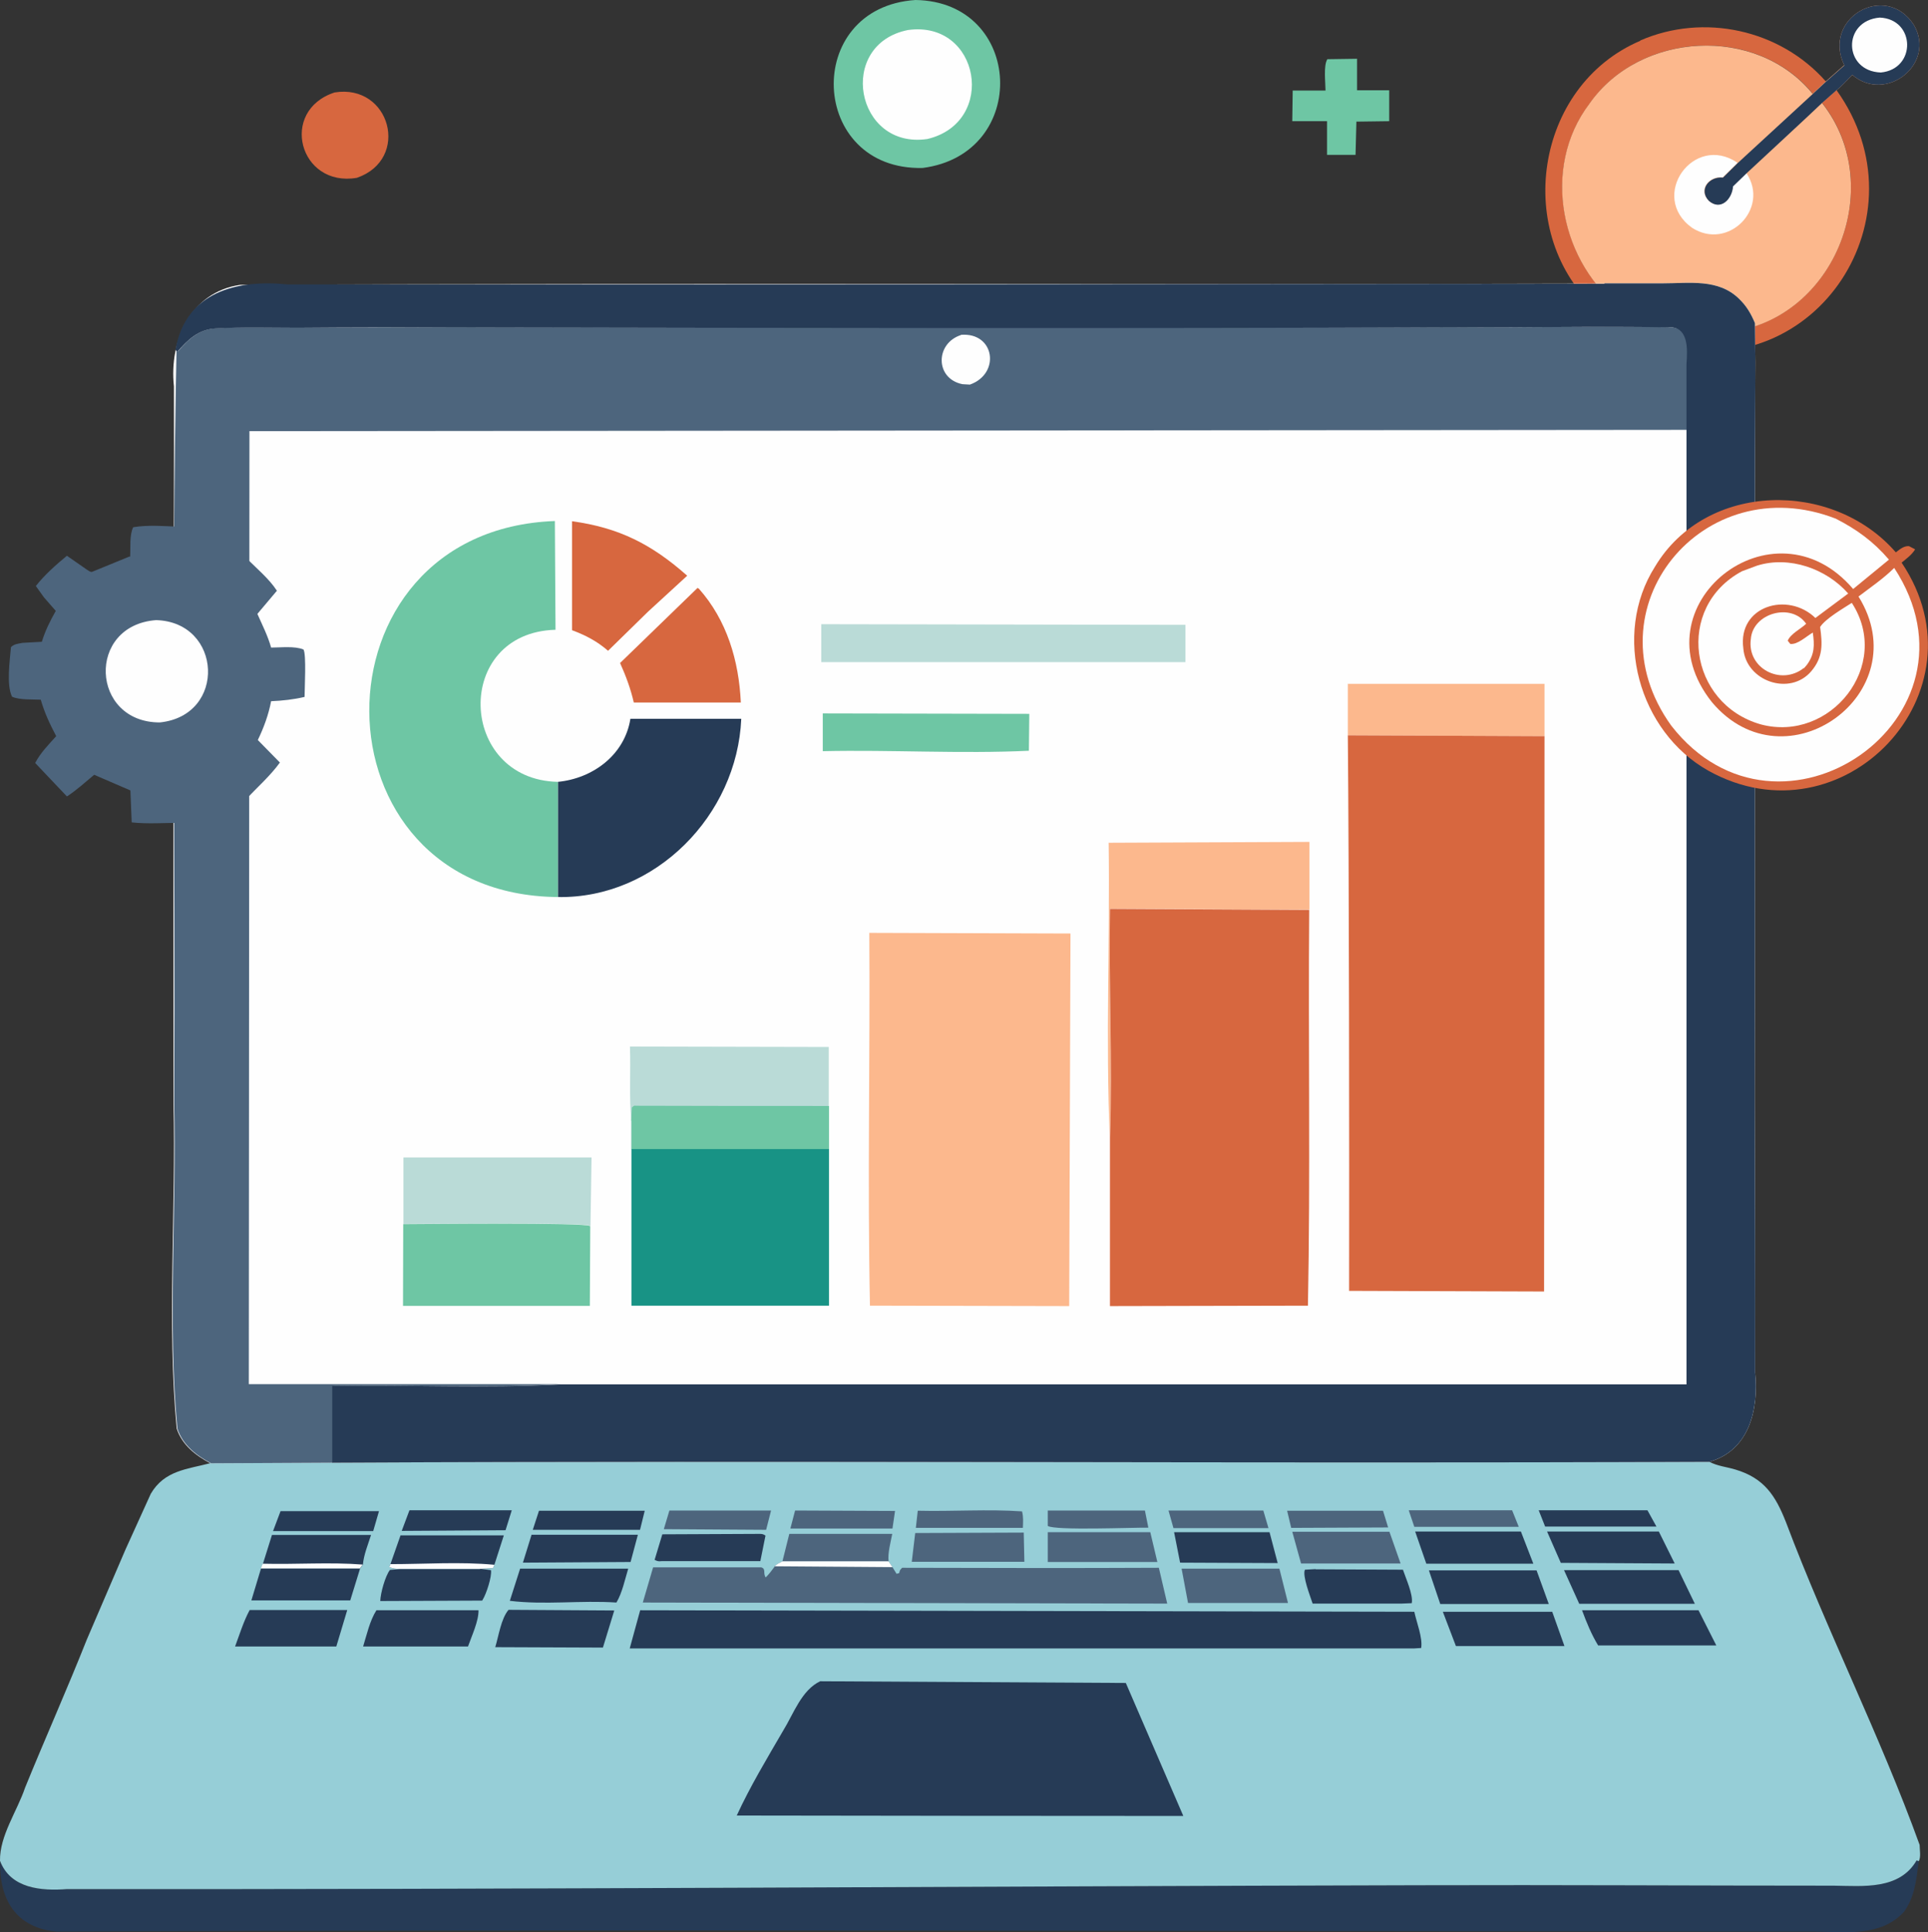 <?xml version="1.0" encoding="UTF-8"?>
<svg id="a" data-name="Layer 1" xmlns="http://www.w3.org/2000/svg" viewBox="0 0 89.89 90.07">
  <rect x="0" y="0" width="89.89" height="90.07" fill="#333333" stroke="none"/>
  <defs>
    <style>
      .b {
        fill: #fefefe;
      }

      .b, .c, .d, .e, .f, .g, .h, .i, .j {
        stroke-width: 0px;
      }

      .c {
        fill: #6ec6a4;
      }

      .d {
        fill: #189385;
      }

      .e {
        fill: #badbd7;
      }

      .f {
        fill: #4d657d;
      }

      .g {
        fill: #fcb88d;
      }

      .h {
        fill: #d7673f;
      }

      .i {
        fill: #96ced7;
      }

      .j {
        fill: #263b56;
      }
    </style>
  </defs>
  <path class="c" d="M61.89,2.76l1.38-.02v1.47s1.5,0,1.5,0v1.44s-1.53.02-1.53.02l-.04,1.55h-1.33s0-1.57,0-1.57h-1.62s.02-1.43.02-1.43h1.53c0-.36-.1-1.15.08-1.45Z"/>
  <path class="h" d="M15.6,4.31c2.6-.42,3.55,3.11,1.04,3.98-2.69.46-3.64-3.13-1.04-3.98Z"/>
  <path class="c" d="M42.68,0c5.05.07,5.36,7.18.34,7.83-5.31.13-5.63-7.48-.34-7.83Z"/>
  <path class="b" d="M42.33,1.4c3.36-.47,4.18,4.3.91,5.08-3.36.5-4.25-4.41-.91-5.08Z"/>
  <path class="h" d="M85.63,4.21c4.18,5.84-.9,13.71-7.96,11.93v-.83c.85.21,1.79.28,2.67.19,5.1-.38,7.74-6.74,4.61-10.71l.67-.59Z"/>
  <path class="h" d="M76.47,1.89c2.96-1.29,6.52-.52,8.66,1.91l-.61.57c-2.62-3.21-8.05-2.92-10.41.47-2.27,2.99-1.36,7.46,1.61,9.65h-1.21c-4-3.53-2.97-10.49,1.97-12.59Z"/>
  <path class="j" d="M0,86.75c.5,1.3,1.91,1.41,3.12,1.32,21.03.01,42.05-.13,63.08-.18,6.43-.02,12.87.02,19.3.02,1.37.02,3.06.2,3.86-1.18l.1.04c-.12.86-.17,1.62-.68,2.35-1.1,1.2-2.75.94-4.22.93-1.58,0-3.15,0-4.73,0-25.73-.02-51.5-.1-77.21,0-1.88-.18-2.66-1.51-2.61-3.27Z"/>
  <path class="g" d="M85.99,3.05c-1.07-2.19,1.92-3.93,3.24-1.89,1.06,1.81-1.3,3.68-2.87,2.33-.24.24-.47.51-.74.72l-.67.59c3.13,3.97.49,10.33-4.61,10.71-.88.08-1.82.02-2.68-.19-.28-.85-1.19-.9-1.95-.83-2.96-2.18-3.88-6.65-1.61-9.65,2.36-3.38,7.79-3.68,10.41-.47l.61-.57.86-.76Z"/>
  <path class="b" d="M81.43,8.08c1.09,1.65-.86,3.62-2.54,2.54-2.04-1.46.07-4.43,2.12-3.03l-.69.68c-.64-.07-1.16.57-.65,1.09.55.47,1.08-.09,1.12-.68l.63-.61Z"/>
  <path class="j" d="M85.99,3.05c-1.07-2.19,1.92-3.93,3.24-1.89,1.06,1.81-1.3,3.68-2.87,2.33-.24.24-.47.51-.74.72l-.67.59c-.6.58-2.87,2.67-3.52,3.28l-.63.61c-.04.59-.57,1.15-1.12.68-.51-.52.01-1.16.65-1.09l.69-.68c.43-.4,3.79-3.48,4.11-3.79l.86-.76Z"/>
  <path class="b" d="M87.64.82c1.67.07,1.72,2.4.05,2.56-1.75-.06-1.81-2.41-.05-2.56Z"/>
  <path class="i" d="M15.5,68.19c21.39-.11,42.81.05,64.2-.04.37.2.82.24,1.21.36,1.34.4,1.87,1.21,2.36,2.46,1.91,5.07,4.39,9.95,6.23,15.04,0,.23.07.56-.04.76l-.1-.04c-.8,1.38-2.48,1.2-3.86,1.18-6.43,0-12.87-.04-19.3-.02-21.03.05-42.05.2-63.08.18-1.19.09-2.63-.02-3.12-1.32-.02-1.17.8-2.31,1.17-3.41.94-2.31,1.96-4.59,2.88-6.91l1.8-4.19,1.18-2.6c.64-1.09,1.68-1.14,2.79-1.43l5.68-.03Z"/>
  <path class="f" d="M60.01,70.43h4.47s.24.78.24.78l-4.52.02-.19-.8Z"/>
  <path class="f" d="M54.49,70.42h4.41s.24.82.24.82h-4.43s-.23-.82-.23-.82Z"/>
  <path class="f" d="M48.84,70.42h4.54s.16.8.16.8c-.75-.01-4.34.14-4.69-.08v-.72Z"/>
  <path class="f" d="M65.68,70.41h4.82s.31.77.31.77h-4.87s-.26-.77-.26-.77Z"/>
  <path class="j" d="M71.74,70.41h5.07s.42.76.42.76h-5.19s-.3-.76-.3-.76Z"/>
  <path class="f" d="M37.08,70.42l4.65.02-.12.82h-4.76s.22-.84.22-.84Z"/>
  <path class="f" d="M42.79,70.43c1.62.04,3.26-.08,4.86.03.07.25.05.51.04.77h-4.99s.09-.81.09-.81Z"/>
  <path class="f" d="M31.22,70.42h4.73s-.23.9-.23.9l-4.77-.03.26-.87Z"/>
  <path class="j" d="M13.08,70.45h4.59s-.27.93-.27.93h-4.67s.35-.93.35-.93Z"/>
  <path class="j" d="M25.13,70.43h4.93s-.22.89-.22.89h-5s.29-.89.29-.89Z"/>
  <path class="j" d="M19.09,70.41h4.77s-.29.93-.29.93l-4.84.03.36-.96Z"/>
  <path class="j" d="M35.28,71.51c.17,0,.27-.02.41.08l-.24,1.19h-4.61c-.14.02-.2,0-.32-.06l.36-1.19,4.39-.02Z"/>
  <path class="f" d="M36.8,71.51h4.8c-.07.37-.22.9-.17,1.28h-4.95s.32-1.28.32-1.28Z"/>
  <path class="j" d="M54.74,71.43h4.45s.38,1.44.38,1.44l-4.55-.02-.28-1.42Z"/>
  <path class="j" d="M24.78,71.55h4.96s-.34,1.27-.34,1.27l-5.02.03.4-1.29Z"/>
  <path class="f" d="M60.25,71.41h4.53s.52,1.48.52,1.48h-4.64s-.41-1.48-.41-1.48Z"/>
  <path class="f" d="M48.85,71.43h4.78s.33,1.39.33,1.39h-5.11s0-1.39,0-1.39Z"/>
  <path class="j" d="M12.17,73.12h4.62s-.46,1.49-.46,1.49h-4.61s.45-1.49.45-1.49Z"/>
  <path class="f" d="M42.68,71.47l5.05-.02.03,1.36h-5.25s.16-1.34.16-1.34Z"/>
  <path class="j" d="M22.37,73.13l.52.07c.05.31-.22,1.11-.38,1.37l-.03.05-4.75.02c.01-.37.23-1.16.45-1.45l.45-.04h3.75Z"/>
  <path class="j" d="M12.68,71.56h4.62c-.14.44-.34.92-.38,1.38l-.13.18h-4.62s.09-.22.09-.22l.42-1.34Z"/>
  <path class="b" d="M12.26,72.9c1.55.04,3.11-.08,4.65.04l-.13.18h-4.62s.09-.22.09-.22Z"/>
  <path class="f" d="M55.09,73.13h4.56s.4,1.6.4,1.6h-4.66s-.3-1.6-.3-1.6Z"/>
  <path class="j" d="M65.98,71.4h4.93s.58,1.5.58,1.5h-4.99s-.52-1.5-.52-1.5Z"/>
  <path class="j" d="M61.33,73.16l4.08.02c.13.39.49,1.18.41,1.56l-.49.02h-4.13c-.11-.34-.49-1.3-.36-1.58l.51-.03Z"/>
  <path class="j" d="M18.67,71.58h4.82s-.44,1.37-.44,1.37l-.06.15-.62.04h-3.75c-.17,0-.31-.02-.47-.08l.05-.13.47-1.34Z"/>
  <path class="b" d="M18.2,72.92c1.61,0,3.25-.12,4.85.03l-.06.15-.62.04h-3.75c-.17,0-.31-.02-.47-.08l.05-.13Z"/>
  <path class="j" d="M72.13,71.4h5.21s.74,1.49.74,1.49l-5.31-.03-.64-1.46Z"/>
  <path class="j" d="M11.64,75.06h4.55s-.51,1.7-.51,1.7h-4.72c.21-.56.39-1.16.68-1.7Z"/>
  <path class="j" d="M24.25,73.13h5.04c-.15.49-.28,1.13-.55,1.58-1.64-.11-3.35.12-4.97-.08l.48-1.5Z"/>
  <path class="j" d="M66.61,73.21h5.03s.57,1.57.57,1.57h-5.06s-.53-1.57-.53-1.57Z"/>
  <path class="j" d="M17.55,75.07h4.76c.01.51-.32,1.2-.49,1.69h-4.89c.17-.55.31-1.2.62-1.69Z"/>
  <path class="j" d="M67.27,75.14h5.1s.57,1.6.57,1.6h-5.06s-.61-1.6-.61-1.6Z"/>
  <path class="j" d="M72.93,73.2h5.33s.76,1.57.76,1.57h-5.39s-.71-1.57-.71-1.57Z"/>
  <path class="j" d="M23.71,75.05l4.93.03-.53,1.73-5.02-.02c.16-.52.27-1.33.62-1.74Z"/>
  <path class="j" d="M73.76,75.07h5.43s.83,1.64.83,1.64h-5.51c-.31-.51-.54-1.07-.75-1.64Z"/>
  <path class="f" d="M36.11,73.02c.12-.11.23-.16.37-.23h4.95s.18.27.18.27l.19.31.12-.03c.06-.19.01-.1.14-.25,3.96.01,7.99.02,11.97,0l.39,1.67-24.45-.05.48-1.64h5.04c.24.07.07.27.21.47.16-.16.29-.33.42-.51Z"/>
  <path class="b" d="M36.11,73.02c.12-.11.23-.16.37-.23h4.95s.18.27.18.27l-5.5-.04Z"/>
  <path class="j" d="M29.85,75.07l36.09.07c.1.48.4,1.22.32,1.69l-.33.02H29.36s.49-1.79.49-1.79Z"/>
  <path class="j" d="M38.25,78.38l14.24.08,2.68,6.2c-2.44,0-18.02-.01-20.82-.02.62-1.35,1.41-2.66,2.16-3.95.49-.79.86-1.91,1.75-2.32Z"/>
  <path class="b" d="M74.82,13.21h2.69c1.25,0,2.6-.23,3.57.72.35.34.55.68.74,1.13l.02,1.83c-.06,11.37,0,22.75-.03,34.12.01,4.33.03,8.65.02,12.98.17,1.71-.27,3.64-2.14,4.16-21.39.09-42.8-.07-64.2.04l-5.68.03c-.68-.36-1.32-.85-1.57-1.62-.46-4.78-.03-10.29-.15-15.18,0-7.31-.01-14.63,0-21.94.01-3.82.03-7.64.02-11.46-.23-2.14.77-4.4,3.09-4.74,21.19-.08,42.4,0,63.6-.06Z"/>
  <path class="c" d="M38.35,33.26l9.64.02-.02,1.72c-3.17.15-6.42-.05-9.61.02v-1.76Z"/>
  <path class="h" d="M32.52,27.41l.06.03c1.31,1.47,1.87,3.36,1.96,5.31-1.03,0-4,0-4.99,0-.15-.65-.37-1.24-.64-1.84l3.6-3.49Z"/>
  <path class="h" d="M26.67,24.3c2.19.3,3.71,1.07,5.37,2.54l-1.83,1.68-1.86,1.82c-.52-.45-1.04-.72-1.68-.96v-5.06Z"/>
  <path class="g" d="M62.83,31.88h9.18s0,2.44,0,2.44l-9.17-.04v-2.41Z"/>
  <path class="e" d="M18.8,53.96h8.78s-.05,3.19-.05,3.19c-.25-.18-7.84-.08-8.72-.09v-3.1Z"/>
  <path class="g" d="M51.7,39.29l9.35-.04v3.16s-9.31-.05-9.31-.05c-.05,3.51.12,7.14,0,10.64-.19-4.55.01-9.15-.05-13.72Z"/>
  <path class="e" d="M38.29,29.1l16.98.03v1.74s-16.98,0-16.98,0v-1.78Z"/>
  <path class="c" d="M18.8,57.07c.88,0,8.47-.09,8.72.09l-.02,3.72h-8.71s.01-3.81.01-3.81Z"/>
  <path class="e" d="M29.37,48.79l9.27.02c0,1.17,0,3.63,0,4.78h-9.21s0-1.34,0-1.34c-.1-1.14-.02-2.31-.06-3.46Z"/>
  <path class="c" d="M29.43,52.25l.03-.62c.14-.11.06-.08.25-.08,2.98.01,5.96.01,8.94.01v2.03s-9.21-.01-9.21-.01v-1.32Z"/>
  <path class="j" d="M29.39,33.51h5.17c-.19,4.49-4,8.39-8.55,8.31v-5.37c1.64-.16,3.11-1.26,3.38-2.93Z"/>
  <path class="d" d="M29.44,53.57h9.21s0,7.3,0,7.3h-9.21s0-7.3,0-7.3Z"/>
  <path class="c" d="M26.01,41.82c-11.67-.1-11.73-17.11-.14-17.53l.03,5.07c-4.79.13-4.56,6.99.11,7.09v5.37Z"/>
  <path class="g" d="M40.53,43.49l9.38.03c-.01,2.8-.05,14.35-.06,17.37l-9.29-.02c-.12-5.78.01-11.6-.03-17.39Z"/>
  <path class="h" d="M51.74,42.37l9.3.05c-.05,6.15.06,12.31-.06,18.45l-9.23.02v-7.88c.12-3.49-.06-7.13,0-10.64Z"/>
  <path class="h" d="M62.84,34.28l9.17.04c0,5.75-.01,19.98-.02,25.89l-9.09-.03c.01-6.26,0-19.73-.06-25.89Z"/>
  <path class="f" d="M8.2,16.3l.09.09c.49-.58,1-1.05,1.79-1.09,1.26-.07,2.55-.03,3.82-.03,2.42,0,4.83-.01,7.25-.02,15.5.02,31.01.05,46.51,0,3.36.03,6.74-.05,10.1,0,.19,0,.45.03.61.16.42.37.3,1.06.3,1.57,0,0,0,3.06,0,3.06l-67.04.06-.03,44.43h14.54c-3.52.2-7.08.02-10.62.08v3.58s-5.68.03-5.68.03c-.68-.36-1.32-.85-1.57-1.62-.46-4.78-.03-10.29-.15-15.18.06-11.7-.13-23.43.11-35.12Z"/>
  <path class="b" d="M44.8,15.61c1.58-.13,1.86,1.81.42,2.32l-.35-.02c-1.28-.26-1.27-1.9-.07-2.29Z"/>
  <path class="j" d="M74.82,13.21h2.69c1.25,0,2.6-.23,3.57.72.35.34.55.68.74,1.13l.02,1.83c-.06,11.37,0,22.75-.03,34.12.01,4.33.03,8.65.02,12.98.17,1.71-.27,3.64-2.14,4.16-21.39.09-42.8-.07-64.2.04v-3.58c3.53-.06,7.09.12,10.61-.07h52.53s0-44.5,0-44.5v-3.06c.05-.72.11-1.8-.89-1.72-3.36-.06-6.73.02-10.1,0-15.5.06-31.01.03-46.51,0-2.42,0-4.83,0-7.25.02-1.26,0-2.56-.04-3.82.03-.79.04-1.3.52-1.79,1.09l-.09-.09c.47-2.69,2.84-3.29,5.23-3.05,20.46.02,40.92-.01,61.38-.03Z"/>
  <path class="h" d="M88.66,26.23c4.06,6.04-2.74,13.19-9.01,9.7-3.25-1.82-4.5-6.34-2.49-9.51,2.38-3.98,8.29-4.06,11.23-.67.19-.14.36-.3.61-.29l.29.15c-.15.25-.41.44-.63.62Z"/>
  <path class="b" d="M84.09,31.15c-1.06.83-2.65.01-2.46-1.36.09-1.21,1.89-1.71,2.58-.71-.25.24-.73.47-.86.79l.12.15c.34.04.74-.35,1.05-.53.08.58.09,1.01-.28,1.51l-.13.15Z"/>
  <path class="b" d="M86.34,28.11c1.89,2.91-1,6.53-4.25,5.66-3.36-.96-4.01-5.46-.87-7.14l.7-.26c1.5-.47,3.23.14,4.25,1.3l-1.53,1.14c-1.29-1.25-3.63-.56-3.36,1.42.12,1.53,2.17,2.24,3.17,1.06.55-.65.52-1.26.41-2.06.25-.39,1.07-.86,1.47-1.12Z"/>
  <path class="b" d="M88.31,26.47c4.58,6.99-5.34,13.85-10.39,7.36-3.93-5.46,1.49-12.05,7.67-9.65.98.5,1.76,1.07,2.48,1.91l-1.67,1.37c-3.71-4.36-10.19.76-6.58,5.28,3.42,4.06,9.63-.43,6.83-4.93.55-.42,1.17-.84,1.66-1.33Z"/>
  <path class="f" d="M6.07,25.96c.02-.4-.04-1.02.14-1.38.7-.12,1.49-.05,2.2-.02.22.24.16,1.14.19,1.48.61.19,1.16.4,1.72.7l1.14-.75c.47.48,1.09.99,1.45,1.55l-.91,1.08c.23.52.49,1.03.64,1.57.45,0,1.1-.08,1.51.09.14.23.05,1.84.05,2.21-.5.12-1.05.18-1.56.2-.12.63-.34,1.23-.62,1.81l1.03,1.05c-.45.62-1.05,1.15-1.57,1.7-.39-.36-.79-.77-1.24-1.07l-1.68.71-.13,1.47c-.75,0-1.55.06-2.29-.02l-.06-1.49-1.69-.73c-.41.34-.82.72-1.27,1.01l-1.48-1.56c.25-.48.62-.85.98-1.25-.3-.57-.54-1.08-.72-1.7-.39-.02-.99.02-1.34-.14-.27-.56-.1-1.67-.05-2.31.15-.15.34-.16.54-.2l.9-.05c.16-.52.38-.96.65-1.44l-.55-.63-.38-.53c.4-.51.95-1,1.45-1.41l.92.64c.07.04.17.13.25.11l1.76-.72Z"/>
  <path class="b" d="M7.28,28.91c3.09.09,3.3,4.45.17,4.77-3.23,0-3.43-4.53-.17-4.77Z"/>
</svg>